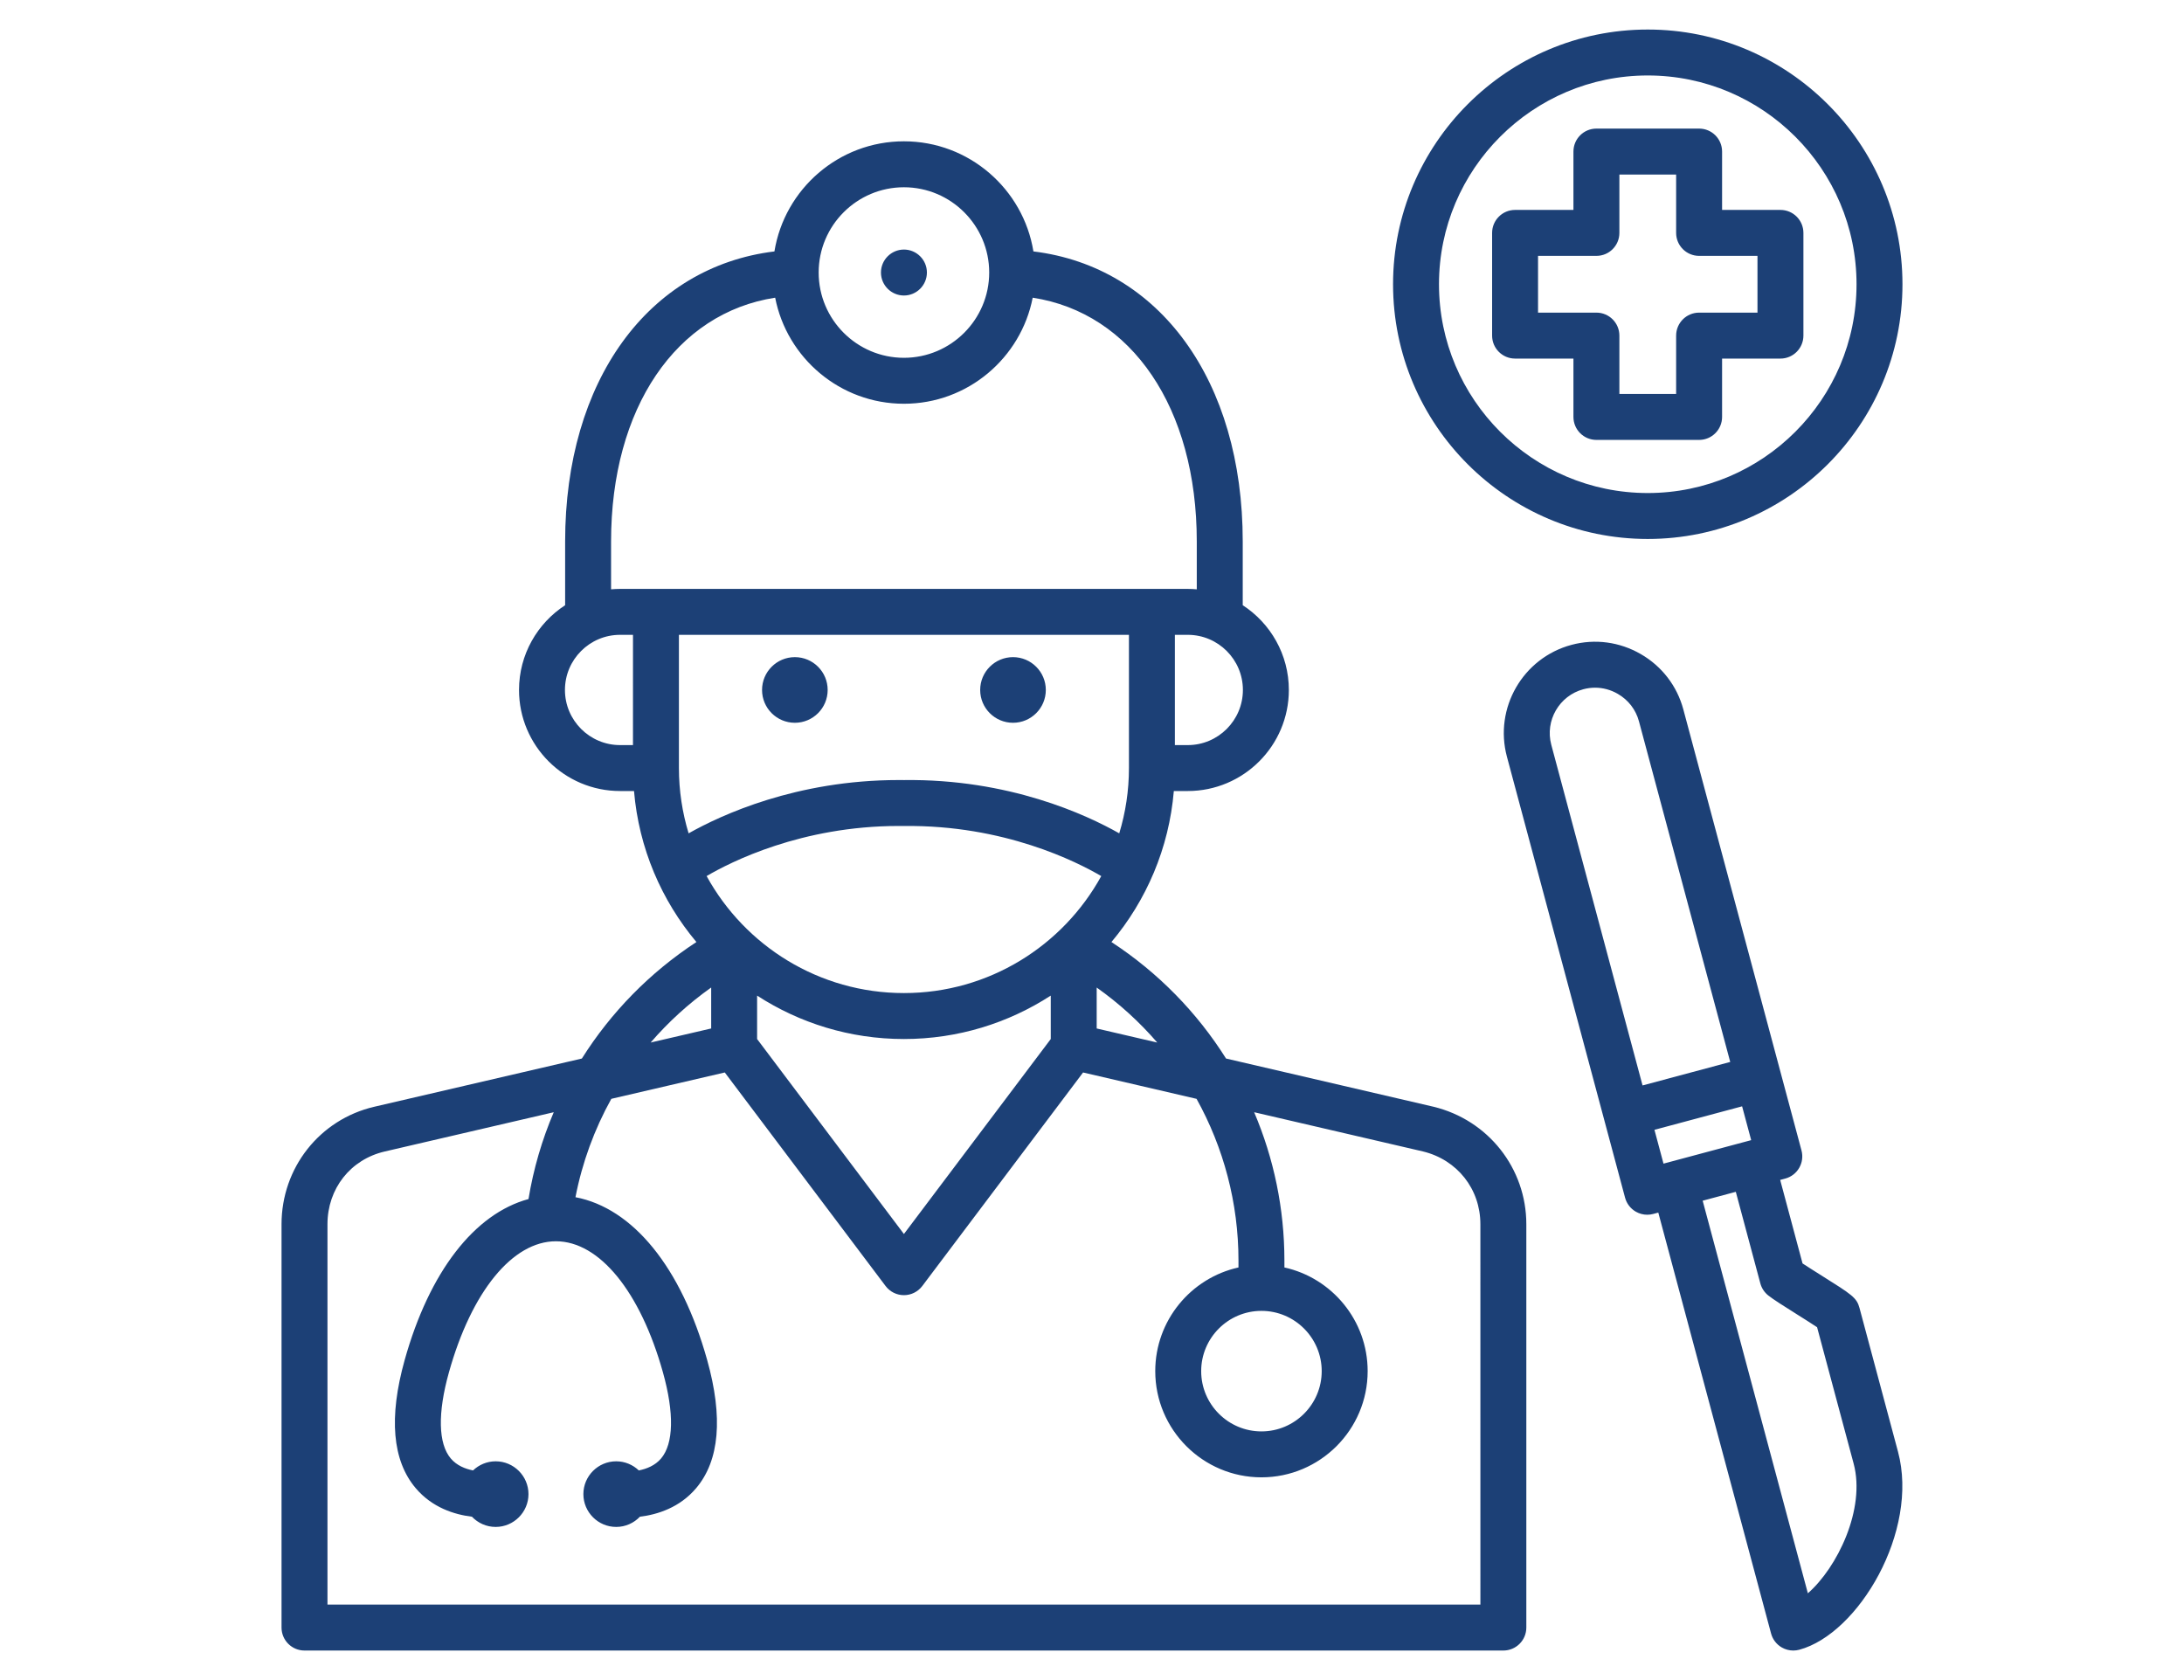 <svg width="130" height="100" viewBox="0 0 130 100" fill="none" xmlns="http://www.w3.org/2000/svg">
<path d="M98.081 32.08C106.441 32.08 113.242 25.279 113.242 16.919C113.242 8.559 106.441 1.758 98.081 1.758C89.721 1.758 82.92 8.559 82.92 16.919C82.92 25.279 89.721 32.08 98.081 32.08ZM98.081 4.492C104.933 4.492 110.508 10.067 110.508 16.919C110.508 23.771 104.933 29.346 98.081 29.346C91.229 29.346 85.654 23.771 85.654 16.919C85.654 10.067 91.229 4.492 98.081 4.492ZM93.657 21.343V24.817C93.657 25.572 94.269 26.184 95.025 26.184H101.138C101.893 26.184 102.505 25.572 102.505 24.817V21.343H105.979C106.734 21.343 107.346 20.73 107.346 19.975V13.863C107.346 13.107 106.734 12.495 105.979 12.495H102.505V9.021C102.505 8.266 101.893 7.654 101.138 7.654H95.025C94.269 7.654 93.657 8.266 93.657 9.021V12.495H90.183C89.428 12.495 88.816 13.107 88.816 13.863V19.976C88.816 20.731 89.428 21.343 90.183 21.343L93.657 21.343ZM91.55 15.23H95.025C95.78 15.23 96.392 14.618 96.392 13.863V10.388H99.77V13.863C99.77 14.618 100.383 15.23 101.138 15.23H104.612V18.608H101.138C100.383 18.608 99.77 19.221 99.77 19.976V23.45H96.392V19.976C96.392 19.221 95.78 18.608 95.025 18.608H91.55V15.23ZM110.686 77.859C110.52 77.238 110.24 77.062 108.42 75.919C108.045 75.683 107.609 75.409 107.294 75.201L105.963 70.231L106.265 70.15C106.995 69.955 107.427 69.205 107.232 68.476L100.199 42.227C99.824 40.829 98.924 39.658 97.664 38.931C96.403 38.203 94.94 38.008 93.541 38.383C90.646 39.159 88.922 42.145 89.698 45.04L96.731 71.29C96.825 71.64 97.054 71.938 97.368 72.12C97.578 72.241 97.814 72.303 98.052 72.303C98.17 72.303 98.289 72.287 98.406 72.256L98.708 72.175L105.421 97.229C105.515 97.579 105.744 97.877 106.058 98.059C106.268 98.18 106.504 98.242 106.742 98.242C106.86 98.242 106.979 98.227 107.096 98.196C110.623 97.251 114.244 91.135 112.977 86.409L110.686 77.859ZM99.018 69.261L98.479 67.248L103.697 65.85L104.237 67.863L99.018 69.261ZM94.249 41.024C94.478 40.963 94.712 40.932 94.944 40.932C95.412 40.932 95.877 41.056 96.296 41.299C96.924 41.661 97.372 42.242 97.557 42.934L102.99 63.209L97.771 64.607L92.339 44.333C91.953 42.894 92.81 41.41 94.249 41.024ZM107.611 94.835L101.349 71.468L103.322 70.939L104.782 76.389C104.859 76.676 105.028 76.931 105.262 77.114C105.573 77.356 106.113 77.698 106.965 78.234C107.337 78.467 107.848 78.789 108.16 78.998L110.336 87.117C111.06 89.82 109.359 93.309 107.611 94.835ZM49.266 41.068C49.266 42.146 48.391 43.021 47.313 43.021C46.234 43.021 45.36 42.146 45.36 41.068C45.36 39.989 46.234 39.114 47.313 39.114C48.392 39.114 49.266 39.989 49.266 41.068ZM58.344 41.068C58.344 39.989 59.219 39.114 60.298 39.114C61.376 39.114 62.251 39.989 62.251 41.068C62.251 42.146 61.376 43.021 60.298 43.021C59.219 43.021 58.344 42.146 58.344 41.068ZM52.438 16.221C52.438 15.468 53.053 14.854 53.806 14.854C54.558 14.854 55.173 15.468 55.173 16.221C55.173 16.975 54.558 17.589 53.806 17.589C53.052 17.589 52.438 16.975 52.438 16.221ZM85.33 65.875L72.978 63.005C71.256 60.268 68.943 57.892 66.157 56.071C68.236 53.595 69.584 50.488 69.871 47.083H70.701C74.018 47.083 76.717 44.385 76.717 41.067C76.717 38.956 75.622 37.096 73.972 36.023V32.23C73.972 22.652 69.015 15.881 61.513 14.965C60.91 11.254 57.684 8.411 53.805 8.411C49.926 8.411 46.7 11.254 46.097 14.965C38.595 15.881 33.639 22.652 33.639 32.23V36.023C31.988 37.096 30.894 38.956 30.894 41.067C30.894 44.384 33.592 47.083 36.909 47.083H37.739C38.027 50.488 39.374 53.595 41.453 56.071C38.681 57.884 36.364 60.26 34.635 63.005L22.28 65.875C19.029 66.631 16.758 69.507 16.758 72.869V96.875C16.758 97.63 17.37 98.242 18.125 98.242H89.486C90.241 98.242 90.853 97.63 90.853 96.875V72.869C90.853 69.54 88.587 66.666 85.33 65.875ZM68.885 62.054L65.279 61.216V58.78C66.623 59.731 67.831 60.832 68.885 62.054ZM40.412 45.716L40.412 37.786H67.199L67.199 45.716C67.199 47.067 66.996 48.371 66.622 49.602C64.663 48.492 60.057 46.35 53.805 46.431C53.699 46.429 53.594 46.429 53.488 46.429C47.399 46.429 42.915 48.514 40.989 49.602C40.615 48.372 40.412 47.067 40.412 45.716ZM53.494 49.163C53.592 49.163 53.69 49.164 53.788 49.165C53.8 49.165 53.811 49.165 53.822 49.165C59.765 49.094 64.103 51.297 65.551 52.146C63.272 56.292 58.862 59.109 53.805 59.109C48.749 59.109 44.339 56.292 42.06 52.145C43.486 51.308 47.703 49.163 53.494 49.163ZM45.066 59.26C47.586 60.892 50.586 61.844 53.805 61.844C57.025 61.844 60.024 60.892 62.545 59.26V61.845L53.805 73.45L45.066 61.845V59.26ZM70.701 44.349H69.933L69.933 37.786H70.701C72.51 37.786 73.982 39.258 73.982 41.067C73.982 42.877 72.51 44.349 70.701 44.349ZM53.805 11.146C56.604 11.146 58.881 13.422 58.881 16.221C58.881 19.02 56.604 21.297 53.805 21.297C51.006 21.297 48.73 19.02 48.73 16.221C48.73 13.422 51.006 11.146 53.805 11.146ZM33.628 41.068C33.628 39.258 35.1 37.786 36.909 37.786H37.678L37.677 44.349H36.909C35.1 44.349 33.628 42.877 33.628 41.068ZM36.909 35.052C36.728 35.052 36.55 35.062 36.373 35.077V32.231C36.373 24.28 40.246 18.625 46.141 17.719C46.841 21.311 50.011 24.032 53.805 24.032C57.6 24.032 60.77 21.311 61.47 17.719C67.364 18.625 71.237 24.28 71.237 32.231V35.077C71.061 35.062 70.882 35.052 70.701 35.052H36.909ZM42.332 58.778V61.216L38.729 62.053C39.785 60.829 40.993 59.727 42.332 58.778ZM88.119 95.508H19.492V72.869C19.492 70.752 20.861 69.012 22.899 68.539L32.961 66.201C32.26 67.845 31.752 69.578 31.458 71.369C28.247 72.241 25.56 75.684 24.087 80.951C23.132 84.369 23.353 86.935 24.746 88.579C25.726 89.735 27.042 90.148 28.092 90.277C28.448 90.651 28.949 90.885 29.504 90.885C30.579 90.885 31.457 90.008 31.457 88.932C31.457 87.856 30.579 86.979 29.504 86.979C28.982 86.979 28.508 87.187 28.157 87.522C27.691 87.43 27.187 87.23 26.832 86.811C26.083 85.927 26.044 84.108 26.721 81.687C28.067 76.873 30.508 73.882 33.091 73.882C35.674 73.882 38.115 76.873 39.461 81.687C40.138 84.108 40.098 85.927 39.35 86.811C38.995 87.23 38.491 87.43 38.025 87.522C37.674 87.187 37.2 86.979 36.678 86.979C35.602 86.979 34.725 87.856 34.725 88.932C34.725 90.008 35.602 90.885 36.678 90.885C37.233 90.885 37.734 90.651 38.09 90.277C39.139 90.148 40.456 89.736 41.436 88.579C42.828 86.935 43.05 84.369 42.094 80.951C40.55 75.429 37.671 71.911 34.254 71.259C34.655 69.192 35.38 67.218 36.388 65.404L43.142 63.835L52.713 76.545C52.971 76.888 53.376 77.09 53.805 77.09C54.235 77.09 54.639 76.888 54.898 76.545L64.469 63.835L71.224 65.405C72.833 68.303 73.719 71.602 73.719 75.028V75.441C70.889 76.068 68.765 78.596 68.765 81.612C68.765 85.097 71.601 87.933 75.086 87.933C78.572 87.933 81.408 85.097 81.408 81.612C81.408 78.596 79.284 76.068 76.453 75.441V75.028C76.453 71.943 75.822 68.95 74.652 66.201L84.698 68.535C86.744 69.032 88.118 70.773 88.118 72.869L88.119 95.508ZM75.086 78.025C77.064 78.025 78.673 79.634 78.673 81.612C78.673 83.59 77.064 85.199 75.086 85.199C73.108 85.199 71.499 83.59 71.499 81.612C71.499 79.634 73.108 78.025 75.086 78.025Z" fill="#1C4076"/>
</svg>
